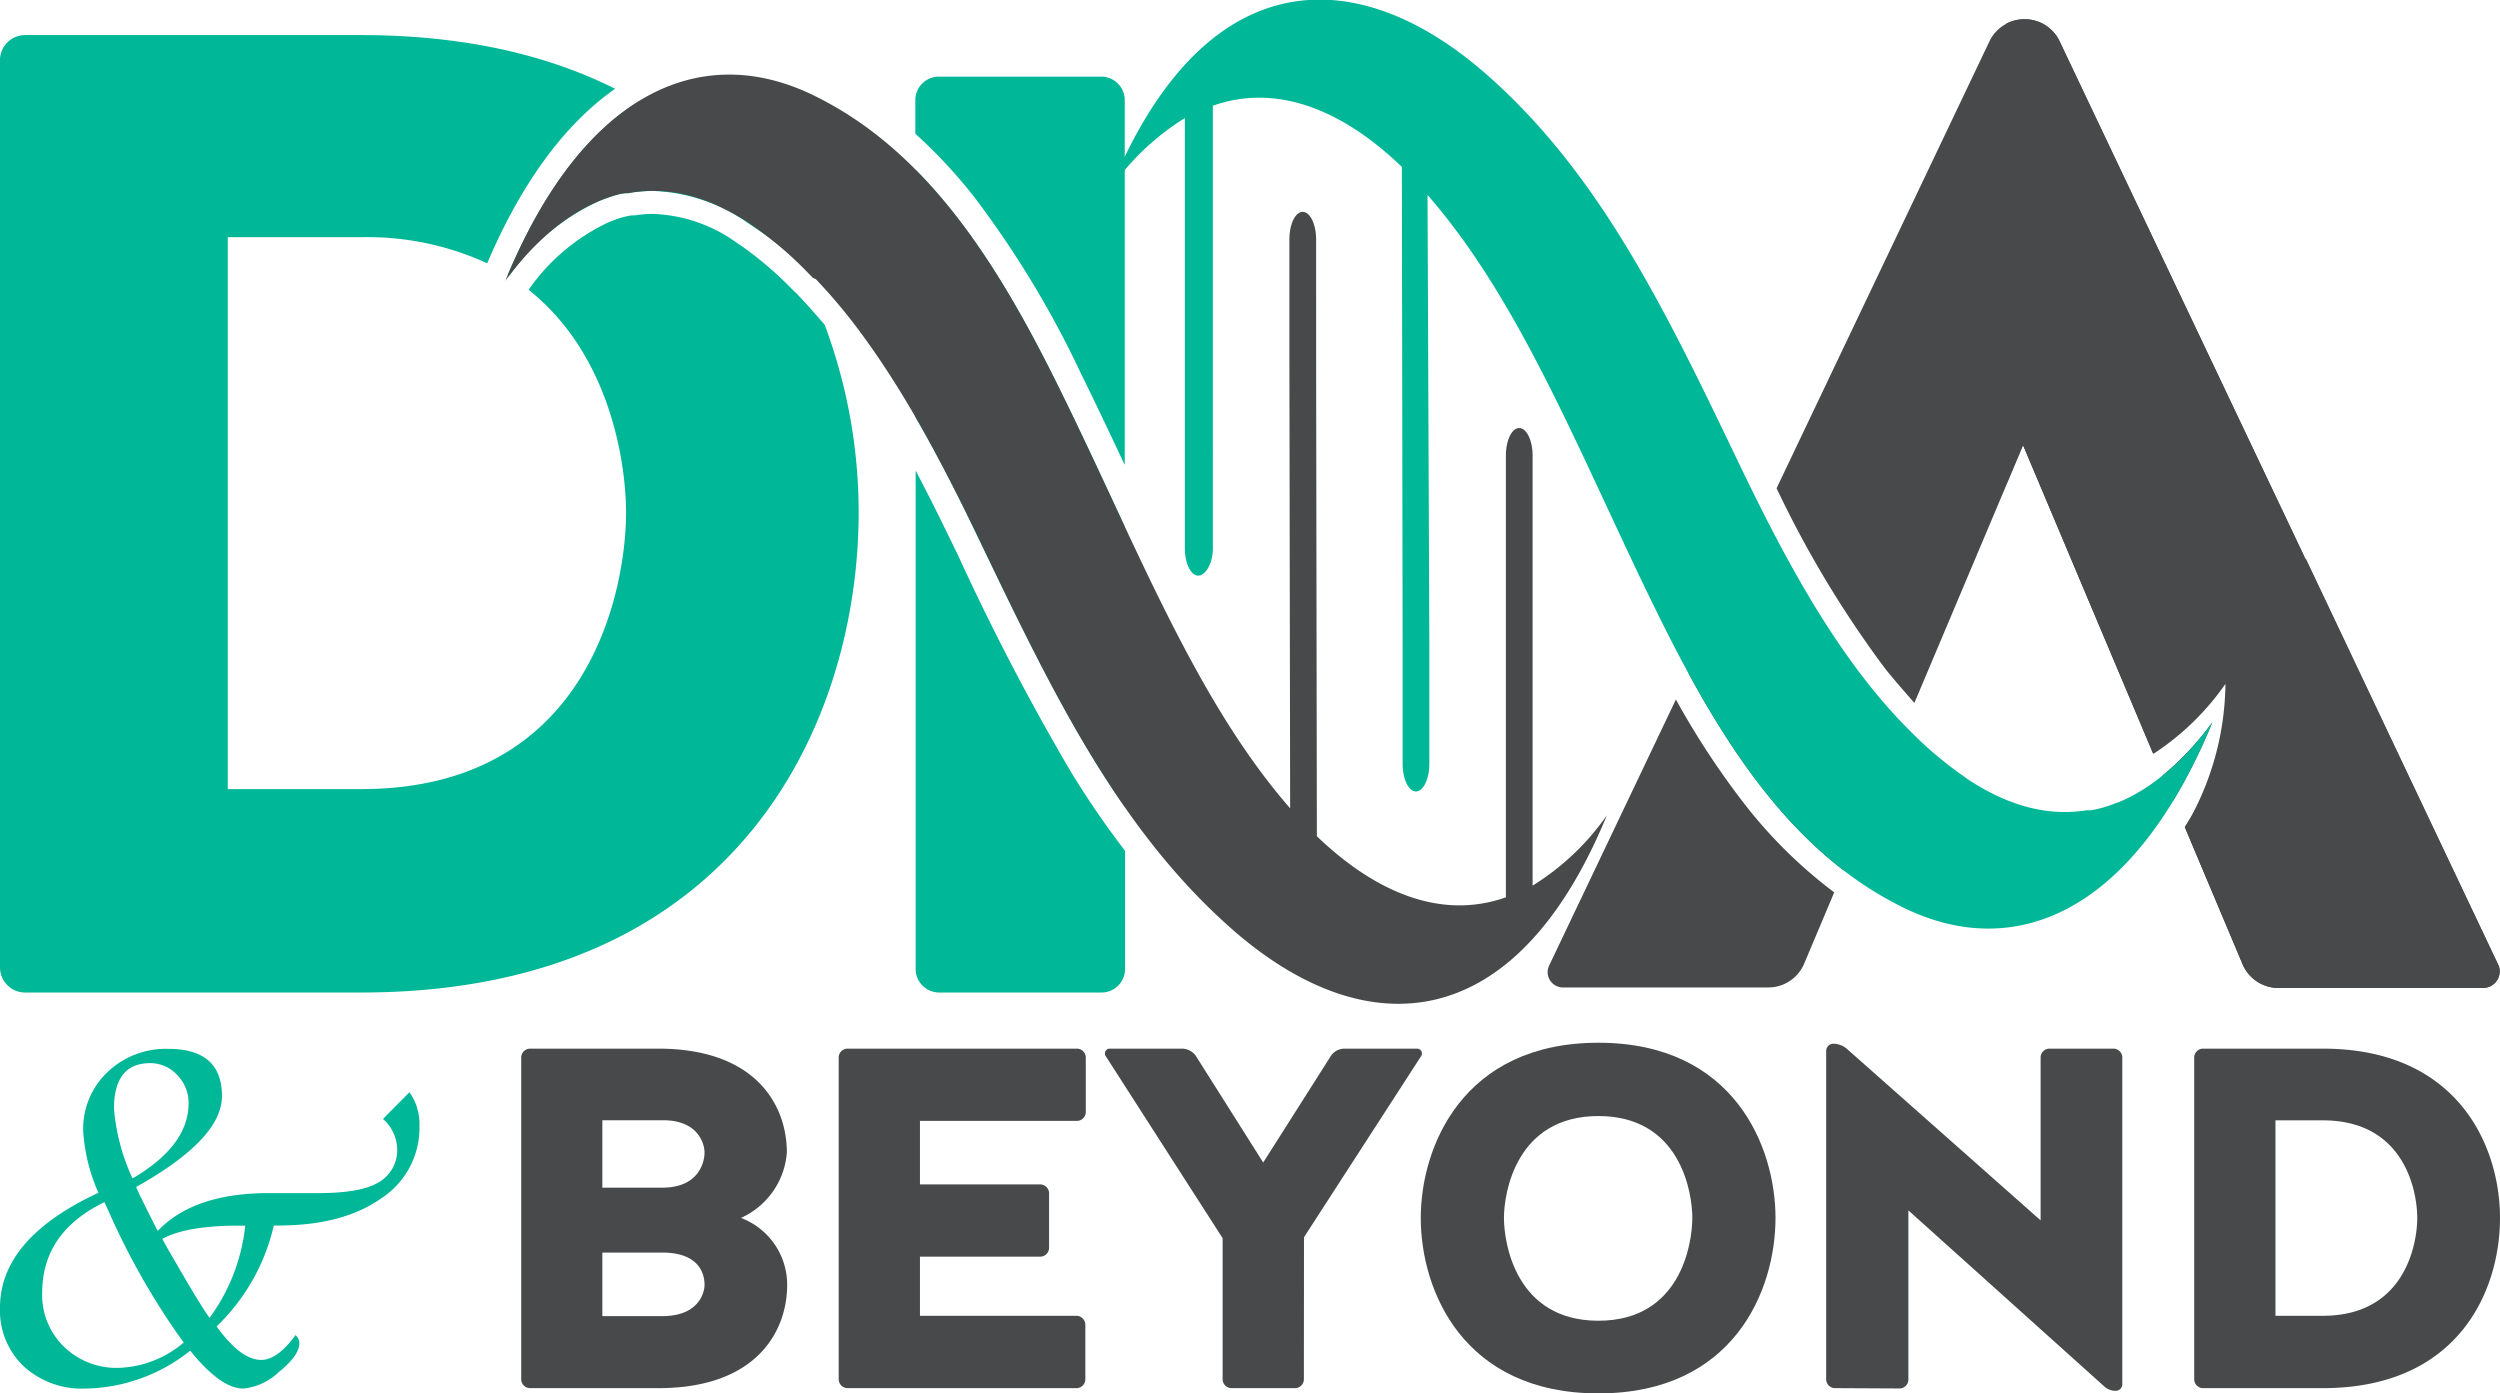 <?xml version="1.0" encoding="UTF-8"?> <svg xmlns="http://www.w3.org/2000/svg" viewBox="0 0 232.92 129.82"><defs><style>.cls-1,.cls-3{fill:#00b797;}.cls-2,.cls-4{fill:#48494a;}.cls-3,.cls-4{fill-rule:evenodd;}</style></defs><title>DNA &amp;amp; Beyond Logo - Light Background</title><g id="Layer_2" data-name="Layer 2"><g id="Layer_1-2" data-name="Layer 1"><path class="cls-1" d="M90.81,18.41a91.82,91.82,0,0,1,9.89,16.37c1.41,2.86,2.77,5.73,4.09,8.55v-34a2.19,2.19,0,0,0-2.2-2.19H87.48a2.19,2.19,0,0,0-2.2,2.19v3.13A47.52,47.52,0,0,1,90.81,18.41Z"></path><path class="cls-1" d="M104.79,75.18V49.06c-2-4.34-4.07-8.78-6.26-13.21-3.77-7.62-7.9-14.67-13.25-20.06V38.84c2.21,3.81,4.24,7.85,6.21,12C95.76,59.71,99.77,68,104.79,75.18Z"></path><path class="cls-1" d="M99.78,71.92A223.9,223.9,0,0,1,89.31,51.85c-1.28-2.66-2.61-5.37-4-8V90.27a2.19,2.19,0,0,0,2.2,2.2h15.11a2.19,2.19,0,0,0,2.2-2.2v-11A83.42,83.42,0,0,1,99.78,71.92Z"></path><path class="cls-2" d="M232.81,90l-41-86.3a3.57,3.57,0,0,0-3.2-1.91,3.74,3.74,0,0,0-1.68.4V45.11l1.54-3.67,12.15,28.8a24.52,24.52,0,0,0,6.72-6.52A26.62,26.62,0,0,1,204,76.34c-.15.26-.29.51-.44.75l5.39,12.79a3.63,3.63,0,0,0,3.34,2.17h19.08A1.55,1.55,0,0,0,232.81,90Z"></path><path class="cls-2" d="M171.78,81.1l5.65-13.4-.05,0-.18-.18h0a50.93,50.93,0,0,1-3.35-3.88h0A95.53,95.53,0,0,1,164.32,48l-7,14.74C161.28,70,165.81,76.53,171.78,81.1Z"></path><path class="cls-2" d="M175.58,62.22l.21.27c.82,1,1.69,2,2.57,3l10.13-24,12.1,28.69A25.49,25.49,0,0,0,204.34,66l10.38-14.08L191.83,3.71a3.64,3.64,0,0,0-6.41,0l-19.9,41.78A98.71,98.71,0,0,0,175.58,62.22Z"></path><path class="cls-2" d="M201.48,72.25l1,2.33a52.11,52.11,0,0,0,3.64-7.29A27,27,0,0,1,201.48,72.25Z"></path><path class="cls-2" d="M162.55,74.93a75.11,75.11,0,0,1-6.41-9.76L144.31,90a1.43,1.43,0,0,0,1.34,2h19.08a3.63,3.63,0,0,0,3.34-2.17l2.82-6.69A44.21,44.21,0,0,1,162.55,74.93Z"></path><path class="cls-2" d="M232.81,90l-18-38-6.63,16.12a51.62,51.62,0,0,1-4.63,8.92l5.41,12.83a3.63,3.63,0,0,0,3.34,2.17h19.08A1.55,1.55,0,0,0,232.81,90Z"></path><path class="cls-3" d="M197.37,74.75h0l-.05,0h0a12.24,12.24,0,0,1-1.29.46,12.09,12.09,0,0,1-1.2.28h0l-.14,0-.27,0h0c-3.82.62-7.53-.54-11.09-2.89h0l-.31-.23a34.82,34.82,0,0,1-5.05-4.26l-.36-.36-.2-.21-.18-.18h0a50.93,50.93,0,0,1-3.35-3.88h0c-4.75-6.07-8.55-13.37-12.15-20.9-6.81-14.2-12.95-26.77-23.57-35.94C125.76-4,111.93-3,103.47,17.57A23.52,23.52,0,0,1,110.39,11l0,14.38,0,25.69c0,1.41.55,2.56,1.24,2.56S113,52.49,113,51.08l0-8.62a2.64,2.64,0,0,0,0-.28l0-16.37,0-7.86h0l0-8.1c5.89-2.08,12,.3,17.61,5.7l.07,44.52h0l0,11.1c0,1.42.56,2.57,1.24,2.57s1.25-1.15,1.25-2.57l0-11.1h0L133,18.16c9,10.32,14.49,25,21.66,39.46,5.76,11.61,12.31,21.92,22.8,27,10.64,5.13,21.55,0,28.66-17.32C203.31,71.09,200.37,73.51,197.37,74.75Z"></path><path class="cls-1" d="M73.78,23.86A38.75,38.75,0,0,0,59.51,9.45c-4.61,2.84-8.81,8.16-12.19,16.14l.14.09a20.78,20.78,0,0,1,8.36-6.95h0l0,0h0c.4-.17.83-.33,1.28-.47S58,18,58.37,18h0l.14,0,.28-.05h0a12.75,12.75,0,0,1,2-.16,16.36,16.36,0,0,1,9,3.06h0l.32.22A31.92,31.92,0,0,1,73.78,23.86Z"></path><path class="cls-1" d="M74.39,27.53l-.15-.16,0,0-.11-.12L74,27.15l-.21-.21-.13-.13a32.89,32.89,0,0,0-4.73-4h0l-.12-.08h0l-.15-.1a14.19,14.19,0,0,0-7.84-2.7,10.7,10.7,0,0,0-1.69.14l-.21,0h0l-.1,0a8.41,8.41,0,0,0-1,.23c-.27.08-.55.18-.83.29l-.31.13A18.76,18.76,0,0,0,49.25,27c7.67,6.08,9.08,16.28,9.08,20.77,0,6.63-3.07,25.75-24.69,25.75H21.22V22.1H33.64a26.7,26.7,0,0,1,11.75,2.43c2.67-6.26,5.93-11.14,9.69-14.49a24,24,0,0,1,2.23-1.77c-6.27-3.14-14.06-5-23.67-5H2.4A2.34,2.34,0,0,0,0,5.53V90.17a2.34,2.34,0,0,0,2.4,2.3H33.64C69.15,92.47,80,66.85,80,47.72a49.93,49.93,0,0,0-3.17-17.47C76,29.3,75.21,28.39,74.39,27.53Z"></path><path class="cls-4" d="M55.82,18.73h0l0,0h0c.4-.17.83-.33,1.28-.47S58,18,58.37,18h0l.14,0,.28-.05h0c3.83-.62,7.53.54,11.09,2.9h0l.32.22a34.81,34.81,0,0,1,5,4.27l.35.36c.07.06.13.13.2.2L76,26h0a51,51,0,0,1,3.35,3.89h0C84.08,36,87.88,43.27,91.49,50.8c6.8,14.2,12.94,26.77,23.56,36,12.37,10.68,26.2,9.73,34.66-10.84a23.6,23.6,0,0,1-6.92,6.55l0-14.37,0-25.69c0-1.42-.56-2.57-1.25-2.57s-1.24,1.15-1.24,2.57V51c0,.09,0,.18,0,.27l0,16.38v7.85h0v8.1c-5.88,2.09-12-.3-17.61-5.69l-.07-44.53h0V22.3c0-1.41-.56-2.56-1.25-2.56s-1.24,1.15-1.24,2.56V33.4h0l.07,41.91c-9-10.32-14.5-25-21.67-39.46-5.75-11.61-12.31-21.92-22.8-27-10.64-5.14-21.54,0-28.65,17.31C49.87,22.38,52.82,20,55.82,18.73Z"></path><path class="cls-2" d="M73.34,119.7c0,4.3-2.81,9.63-12,9.63H49.42a.83.83,0,0,1-.86-.82v-30a.83.83,0,0,1,.86-.81H61.31c9.22,0,12,5.37,12,9.67a7.27,7.27,0,0,1-4.28,6.1A6.66,6.66,0,0,1,73.34,119.7Zm-7.7-12.33c0-.73-.53-3-3.86-3H56.12v6.28h5.76C65.16,110.57,65.64,108.22,65.64,107.37Zm0,12.33c0-1-.48-2.93-3.76-3H56.12v5.92h5.66C65.11,122.59,65.64,120.43,65.64,119.7Z"></path><path class="cls-2" d="M85.71,117.08v5.51h14.55a.84.84,0,0,1,.86.82v5.1a.83.83,0,0,1-.86.82H79a.83.83,0,0,1-.86-.82v-30A.83.83,0,0,1,79,97.7h21.3a.83.83,0,0,1,.86.81v5.11a.83.83,0,0,1-.86.81H85.71v5.92H96.89a.83.83,0,0,1,.85.81v5.11a.83.83,0,0,1-.85.81Z"></path><path class="cls-2" d="M121.48,128.51a.83.83,0,0,1-.86.82h-5.85a.83.83,0,0,1-.86-.82V115.36L103,98.37a.45.45,0,0,1,.42-.67h6.71a1.58,1.58,0,0,1,1.28.67l6.28,9.94L124,98.37a1.53,1.53,0,0,1,1.28-.67H132a.45.45,0,0,1,.42.67l-10.93,16.9Z"></path><path class="cls-2" d="M165.42,113.47c0,6.77-3.9,16.35-16.5,16.35s-16.55-9.58-16.55-16.35c0-6.6,3.9-16.32,16.55-16.32S165.42,106.87,165.42,113.47Zm-7.75,0c0-2.35-1.09-9.49-8.75-9.49s-8.8,7.14-8.8,9.49,1.1,9.58,8.8,9.58S157.67,115.82,157.67,113.47Z"></path><path class="cls-2" d="M171,129.33a.83.83,0,0,1-.86-.82V97.92a.68.68,0,0,1,.67-.68,2,2,0,0,1,1.24.46l18.07,16V98.51a.83.83,0,0,1,.85-.81h5.9a.83.83,0,0,1,.86.81V129a.62.62,0,0,1-.62.58,1.53,1.53,0,0,1-1.05-.4l-18.26-16.41v15.77a.83.83,0,0,1-.86.82Z"></path><path class="cls-2" d="M205.29,129.33a.83.83,0,0,1-.86-.82v-30a.83.83,0,0,1,.86-.81h11.12c12.66,0,16.51,9.17,16.51,15.77,0,6.77-3.85,15.86-16.51,15.86Zm11.12-6.74c7.71,0,8.8-6.77,8.8-9.12s-1.09-9.09-8.8-9.09H212v18.21Z"></path><path class="cls-1" d="M17.72,125.84a16,16,0,0,1-9.81,3.53,8,8,0,0,1-5.72-2.09A7.16,7.16,0,0,1,0,121.84q0-6.45,9.17-10.71a16.7,16.7,0,0,1-1.42-5.77A7.28,7.28,0,0,1,10,99.9a7.87,7.87,0,0,1,5.68-2.18q5,0,5,4.4,0,4-8,8.47c.16.36.26.57.29.65l.6,1.22c.5,1,.88,1.77,1.13,2.22q3.36-3.53,10.37-3.52h3l1.6,0c2.62,0,4.49-.33,5.6-1A3.45,3.45,0,0,0,37,106.92a3.86,3.86,0,0,0-1.32-2.67l2.47-2.49a5.15,5.15,0,0,1,.93,3.16,7.82,7.82,0,0,1-3.58,6.74q-3.58,2.52-9.59,2.52h-.4a18.88,18.88,0,0,1-5.33,9.4c1.5,2.08,2.88,3.12,4.16,3.12,1,0,2.08-.77,3.19-2.31a1,1,0,0,1,.36.74c0,.77-.63,1.67-1.9,2.69a5.62,5.62,0,0,1-3.32,1.55Q20.57,129.37,17.72,125.84Zm-.6-.76-.53-.73a68,68,0,0,1-6.49-11.54L9.73,112q-5.8,2.82-5.8,8.44a6.71,6.71,0,0,0,2,5,7,7,0,0,0,5.13,2A9.83,9.83,0,0,0,17.12,125.08Zm-4.77-15.29q5.22-3.06,5.22-7a3.69,3.69,0,0,0-1.07-2.64A3.38,3.38,0,0,0,14,99.05q-3.37,0-3.38,4.22A19,19,0,0,0,12.35,109.79Zm7.17,13a17.7,17.7,0,0,0,3.33-8.6h-.64q-4.79,0-7.09,1.23l.47.86,1.51,2.6Q18.77,121.74,19.52,122.78Z"></path></g></g></svg> 